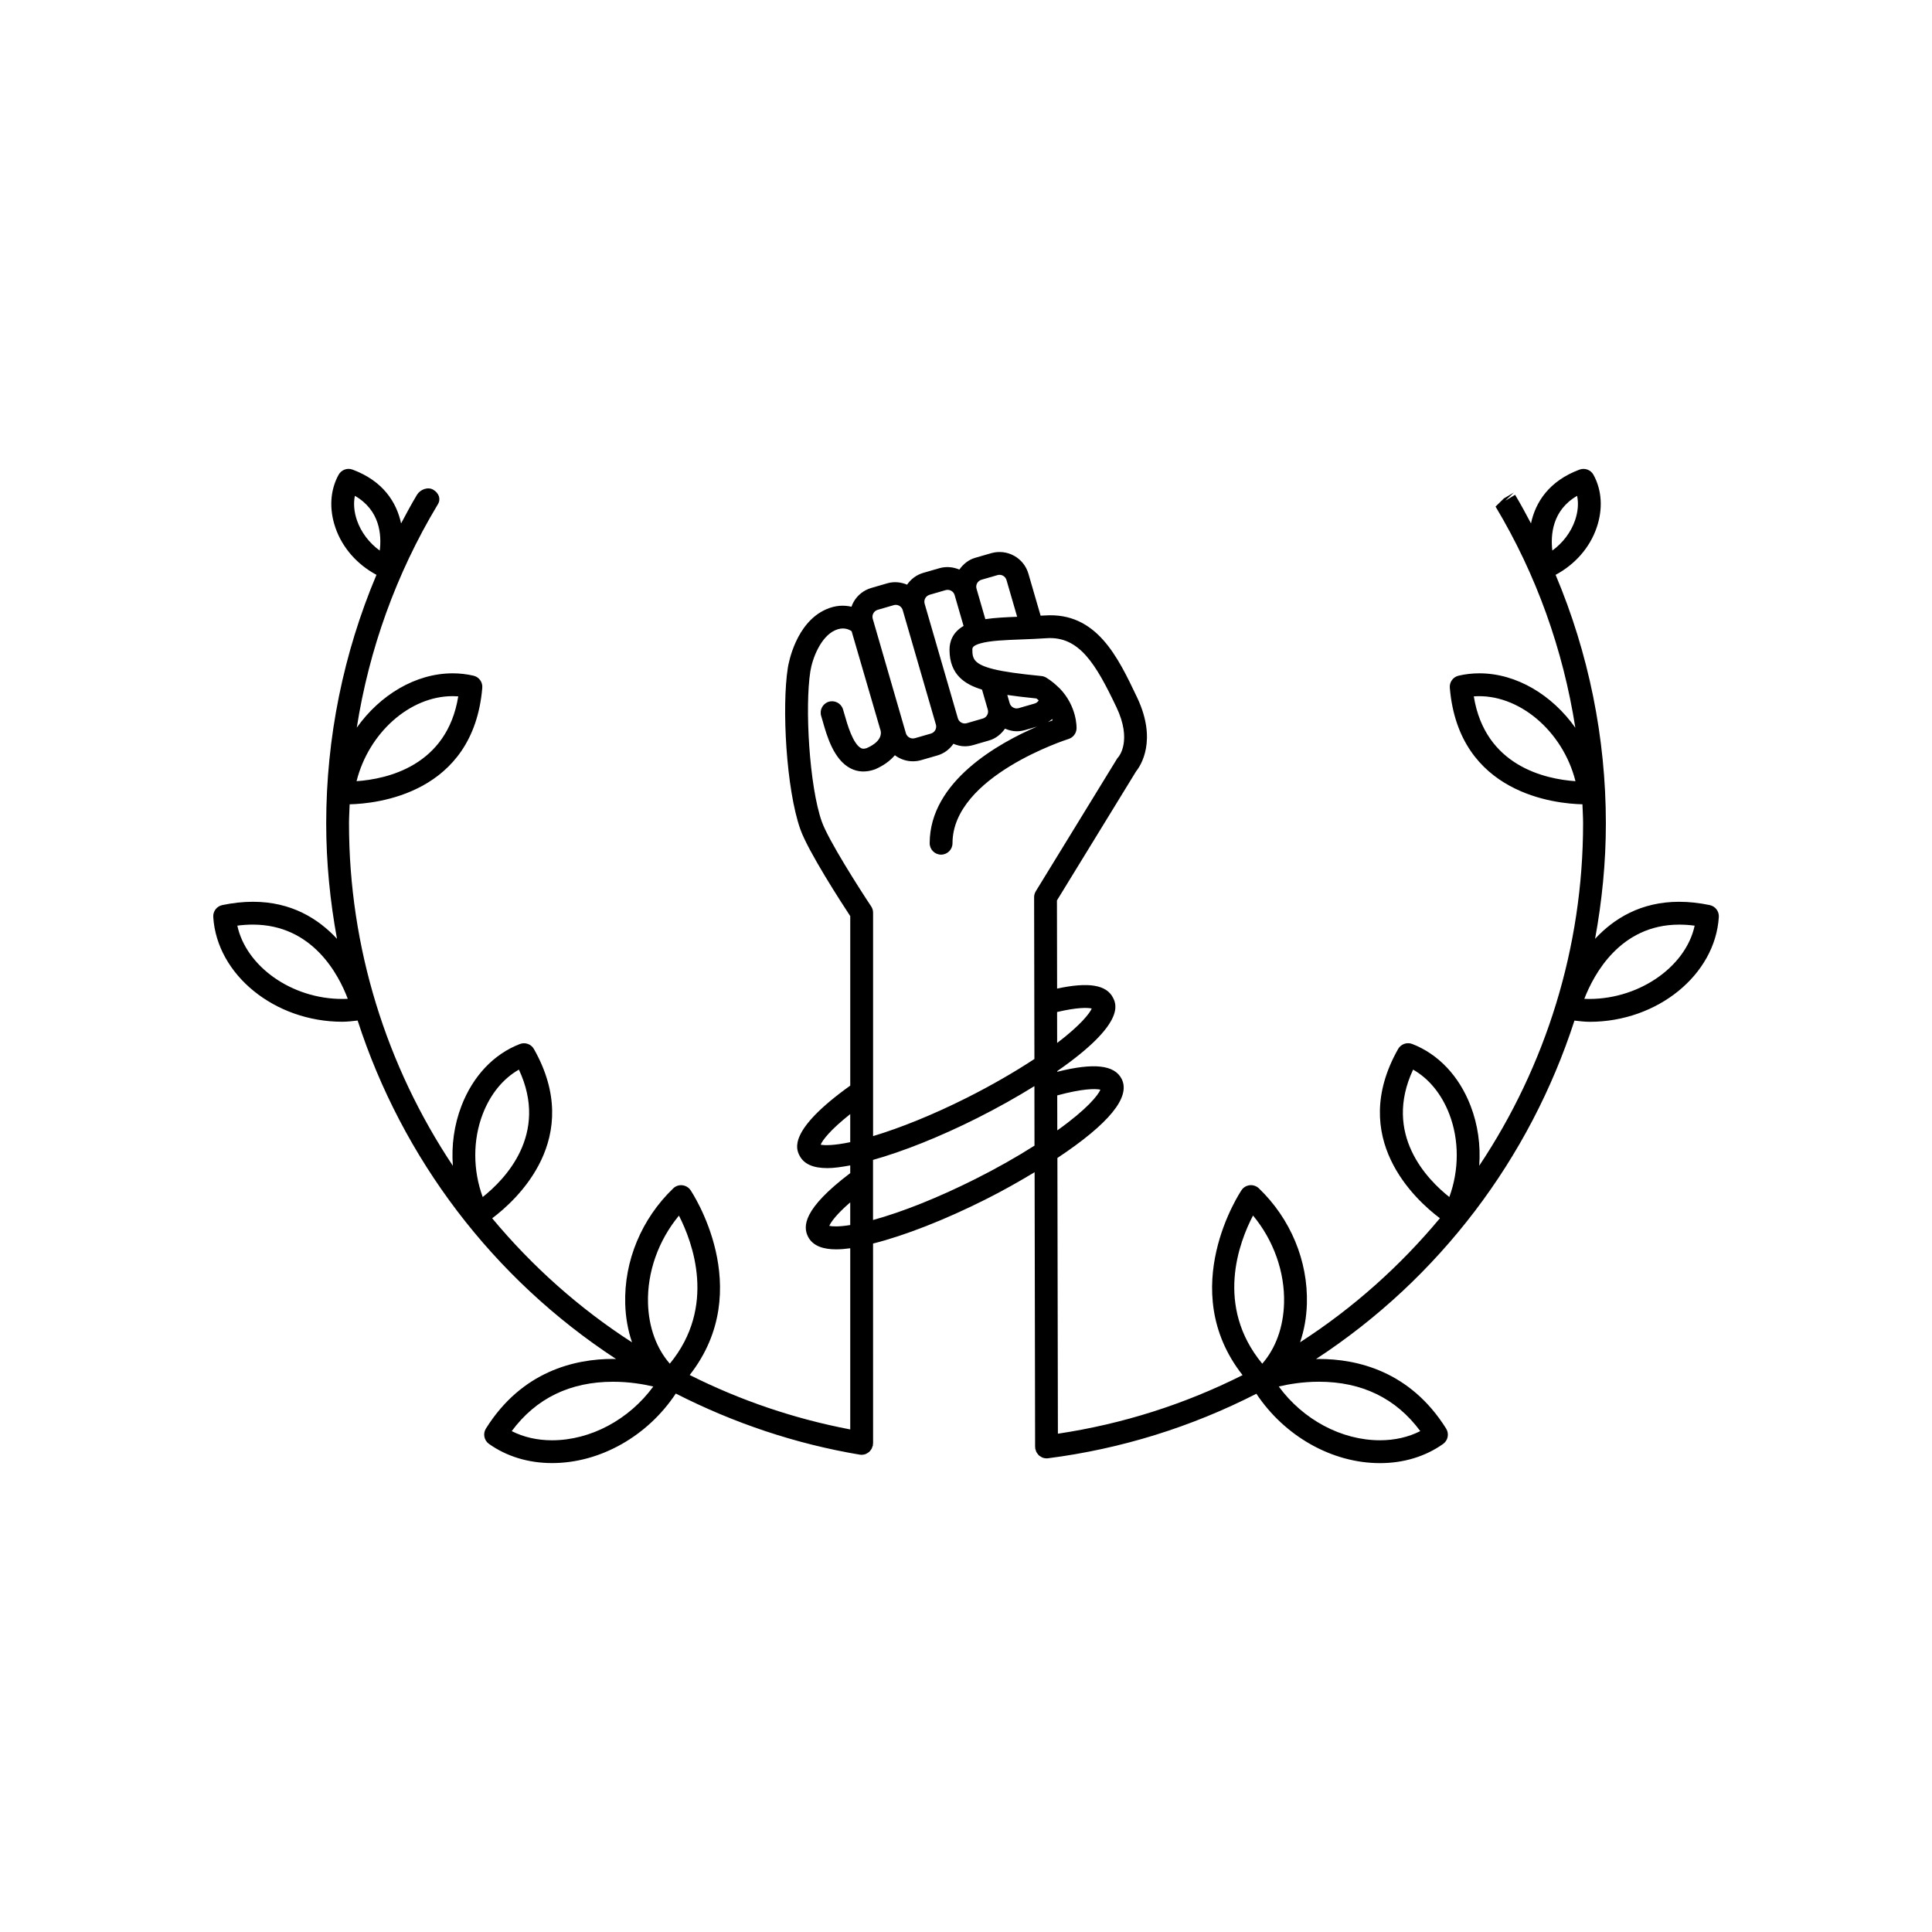 <?xml version="1.0" encoding="UTF-8"?>
<!-- Uploaded to: SVG Repo, www.svgrepo.com, Generator: SVG Repo Mixer Tools -->
<svg fill="#000000" width="800px" height="800px" version="1.1" viewBox="144 144 512 512" xmlns="http://www.w3.org/2000/svg">
 <path d="m597.11 383.86c-2.785-0.582-5.516-0.879-8.109-0.879-10.188 0-17.332 4.477-22.289 9.816 1.832-9.988 2.859-20.199 2.859-30.574 0-22.754-4.574-45.148-13.32-65.883 5.078-2.727 9.031-7.125 10.875-12.5 1.703-4.953 1.402-9.93-0.84-14.012-0.719-1.312-2.289-1.898-3.703-1.375-8.09 3.016-11.652 8.633-12.859 14.254-1.352-2.547-2.711-5.094-4.203-7.574l-2.594 1.555 2.238-2.141-2.609 1.531-2.223 2.168c10.805 18.004 17.91 37.93 21.145 58.613-6.137-8.66-15.57-14.422-25.441-14.422-1.863 0-3.715 0.211-5.504 0.629-1.457 0.344-2.449 1.703-2.32 3.199 2.367 28.223 28.141 30.727 35.148 30.883 0.055 1.691 0.172 3.379 0.172 5.078 0 32.895-9.91 64.297-27.527 90.711 0.402-5.391-0.336-10.828-2.293-15.902-3.039-7.875-8.535-13.691-15.477-16.375-1.383-0.531-2.981 0.031-3.719 1.328-13.367 23.621 4.555 39.965 11.07 44.859-10.504 12.613-22.918 23.754-37.051 32.871 1.074-3.16 1.699-6.59 1.801-10.219 0.316-11.359-4.32-22.508-12.723-30.578-0.641-0.613-1.531-0.914-2.394-0.828-0.887 0.09-1.684 0.555-2.184 1.285-0.191 0.277-17.668 26.234 0.254 49.047-15.426 7.754-31.852 12.961-48.938 15.52l-0.133-73.07c13.668-9.074 19.453-16.121 17.039-20.93-1.879-3.738-7.359-4.356-17.078-1.91v-0.184c18.156-12.613 15.645-17.73 14.793-19.414-1.727-3.457-6.477-4.25-14.832-2.449l-0.043-23.359 20.961-34.184c1.215-1.512 5.699-8.223 0.27-19.641-5.062-10.621-10.695-22.676-24.512-21.695-0.355 0.023-0.695 0.031-1.047 0.051l-3.234-11.125c-1.219-4.211-5.617-6.656-9.871-5.434l-4.25 1.23c-1.746 0.504-3.141 1.652-4.176 3.113-1.633-0.695-3.492-0.887-5.328-0.355l-4.25 1.23c-1.82 0.527-3.277 1.672-4.281 3.121-1.621-0.68-3.449-0.879-5.219-0.367l-4.242 1.234c-2.043 0.59-3.738 1.945-4.762 3.805-0.211 0.383-0.367 0.781-0.508 1.18-1.945-0.461-4.262-0.422-6.828 0.734-7.945 3.574-9.848 14.23-10.039 15.438-1.637 10.391-0.438 32.168 3.301 42.773 2.062 5.867 10.984 19.613 13.238 23.047v44.914c-16.684 11.945-14.289 16.855-13.473 18.484 1.133 2.262 3.551 3.379 7.426 3.379 1.695 0 3.777-0.297 6.043-0.719v2.047c-12.691 9.605-12.508 14.195-11.188 16.828 1.301 2.574 4.203 3.371 7.438 3.371 1.227 0 2.5-0.113 3.75-0.289v48.016c-14.789-2.82-29.059-7.656-42.543-14.426 17.859-22.805 0.402-48.723 0.211-49-0.504-0.727-1.301-1.195-2.184-1.285-0.887-0.098-1.758 0.207-2.394 0.828-8.406 8.074-13.043 19.223-12.723 30.582 0.102 3.633 0.727 7.059 1.805 10.223-14.137-9.113-26.551-20.262-37.059-32.879 6.512-4.894 24.434-21.238 11.059-44.859-0.734-1.301-2.32-1.859-3.719-1.328-6.941 2.68-12.434 8.496-15.473 16.375-1.957 5.074-2.691 10.508-2.289 15.902-17.609-26.426-27.523-57.832-27.523-90.723 0-1.699 0.117-3.387 0.172-5.078 7.027-0.16 32.785-2.676 35.148-30.883 0.125-1.496-0.863-2.856-2.324-3.199-1.785-0.414-3.641-0.629-5.508-0.629-9.859 0-19.293 5.754-25.43 14.402 3.25-20.707 10.395-40.699 21.352-58.961 0.008-0.012 0.156-0.262 0.164-0.273 0.844-1.434 0.188-2.973-1.242-3.824-1.434-0.848-3.461-0.07-4.32 1.348-1.492 2.481-2.848 5.031-4.207 7.582-1.211-5.625-4.773-11.246-12.863-14.262-1.402-0.527-2.981 0.062-3.703 1.375-2.242 4.082-2.543 9.059-0.84 14.012 1.844 5.371 5.801 9.777 10.879 12.5-8.742 20.734-13.32 43.125-13.32 65.883 0 10.375 1.027 20.586 2.859 30.578-4.953-5.34-12.098-9.82-22.289-9.82-2.594 0-5.324 0.297-8.109 0.879-1.469 0.309-2.488 1.645-2.394 3.144 0.938 15.312 16.281 27.773 34.203 27.773h0.004c1.352 0 2.703-0.172 4.055-0.32 11.816 36.48 35.758 68.289 68.488 89.695-0.258-0.004-0.5-0.023-0.766-0.023-10.109 0-24.168 3.203-33.723 18.453-0.852 1.359-0.496 3.141 0.809 4.07 4.68 3.324 10.461 5.082 16.719 5.082 12.785 0 25.352-7.188 32.789-18.426 15.375 7.836 31.742 13.34 48.762 16.195 0.168 0.031 0.336 0.039 0.496 0.039h0.004 0.004c0.391 0 0.762-0.082 1.105-0.223 0.121-0.051 0.219-0.133 0.332-0.191 0.211-0.117 0.414-0.242 0.594-0.402 0.105-0.098 0.184-0.215 0.277-0.328 0.141-0.172 0.27-0.344 0.367-0.551 0.07-0.145 0.113-0.289 0.164-0.449 0.039-0.129 0.113-0.234 0.137-0.375 0.016-0.09-0.016-0.168-0.008-0.25 0.008-0.09 0.051-0.164 0.051-0.25l-0.008-52.965c8.344-2.102 19.039-6.273 29.852-11.715 4.606-2.309 8.875-4.734 12.961-7.191l0.133 72.816c0 0.07 0.035 0.121 0.039 0.188 0 0.059-0.027 0.125-0.02 0.188 0.02 0.156 0.098 0.289 0.145 0.438 0.043 0.164 0.078 0.324 0.152 0.477 0.094 0.203 0.227 0.367 0.363 0.543 0.094 0.117 0.172 0.246 0.281 0.355 0.176 0.164 0.383 0.277 0.59 0.395 0.117 0.07 0.215 0.156 0.344 0.207 0.348 0.145 0.723 0.227 1.117 0.227h0.012c0.121 0 0.25-0.004 0.375-0.023 19.344-2.481 37.895-8.246 55.242-17.102 7.445 11.211 19.996 18.387 32.762 18.387 6.254 0 12.035-1.758 16.715-5.082 1.305-0.93 1.656-2.711 0.812-4.07-9.551-15.254-23.605-18.453-33.719-18.453-0.266 0-0.512 0.02-0.773 0.023 32.746-21.418 56.684-53.227 68.496-89.695 1.352 0.148 2.707 0.32 4.059 0.32 17.918 0 33.258-12.457 34.199-27.773 0.098-1.504-0.926-2.844-2.391-3.152zm-35.156-108.46c0.41 2 0.23 4.223-0.547 6.481-1.086 3.168-3.242 5.996-6.023 8.02-0.484-4.109-0.035-10.68 6.57-14.5zm-27.383 53.145c11.871-0.859 23.617 9.227 26.945 22.48-7.988-0.555-23.969-4.008-26.945-22.48zm-16.086 98.914c4.195 2.387 7.547 6.477 9.586 11.754 2.656 6.887 2.629 14.887 0.016 22.008-5.801-4.582-17.633-16.594-9.602-33.762zm-246.55 11.758c2.035-5.285 5.387-9.367 9.578-11.758 8.039 17.164-3.797 29.18-9.59 33.762-2.613-7.121-2.644-15.113 0.012-22.004zm-7.965-110.73c0.496 0 0.984 0.02 1.473 0.055-2.981 18.477-18.961 21.93-26.953 22.48 3.191-12.707 14.012-22.535 25.48-22.535zm-25.375-46.605c-0.777-2.262-0.957-4.484-0.547-6.484 6.66 3.824 7.106 10.375 6.59 14.516-2.793-2.023-4.953-4.859-6.043-8.031zm-3.891 126.85h-0.004c-13.441 0-25.484-8.652-27.805-19.426 1.406-0.188 2.781-0.277 4.102-0.277 15.844 0 22.758 13.277 25.168 19.672-0.484 0.023-0.973 0.031-1.461 0.031zm241.36 57.395c5.426 6.523 8.453 14.945 8.223 23.207-0.176 6.367-2.203 11.961-5.777 16.059-12.602-15.281-6.129-32.238-2.445-39.266zm-40.445-33.348c-0.602 1.434-3.445 5.094-11.426 10.789l-0.016-9.273c6.785-1.844 10.199-1.809 11.441-1.516zm-2.293-21.512c-0.551 1.27-2.914 4.367-9.172 9.133l-0.016-8.203c5.332-1.258 8.105-1.188 9.188-0.93zm-30.375-112.71c0.246-0.449 0.656-0.773 1.148-0.918l4.25-1.227c1.008-0.305 2.082 0.289 2.383 1.309l2.824 9.734c-3.031 0.117-5.922 0.254-8.43 0.629l-2.336-8.066c-0.141-0.492-0.086-1.012 0.16-1.461zm-12.602 3.066 4.246-1.23c1.02-0.289 2.098 0.289 2.391 1.309l2.367 8.18c-2.977 1.73-3.723 4.262-3.723 6.293 0 6.668 4.117 9.211 8.613 10.582l1.527 5.285c0.145 0.496 0.09 1.012-0.164 1.461-0.246 0.449-0.652 0.773-1.145 0.918l-4.246 1.23c-0.492 0.148-1.016 0.086-1.465-0.164-0.449-0.246-0.773-0.652-0.914-1.148l-8.797-30.336c-0.297-1.016 0.293-2.082 1.309-2.379zm32.598 33.277c-0.363 0.137-0.797 0.301-1.227 0.469 0.398-0.238 0.758-0.508 1.113-0.812 0.035 0.113 0.082 0.238 0.113 0.344zm-4.723-4.465-4.269 1.234c-0.492 0.145-1.004 0.086-1.453-0.164-0.453-0.25-0.781-0.656-0.926-1.145l-0.633-2.188c2.098 0.312 4.59 0.613 7.723 0.93 0.223 0.152 0.395 0.344 0.605 0.508-0.246 0.379-0.59 0.691-1.047 0.824zm-42.777-23.906c0.25-0.449 0.66-0.773 1.156-0.922l4.242-1.234c0.176-0.051 0.355-0.078 0.535-0.078 0.852 0 1.605 0.57 1.848 1.387v0.004l8.793 30.328c0.297 1.02-0.293 2.09-1.312 2.387l-4.254 1.23c-1.012 0.297-2.098-0.32-2.383-1.309l-8.785-30.332c-0.145-0.492-0.086-1.012 0.16-1.461zm-13.668 55.195c-3.312-9.398-4.516-30.402-3.027-39.824 0.543-3.426 2.734-9.148 6.551-10.867 2.129-0.961 3.656-0.266 4.383 0.246l7.543 25.879c0.301 0.699 0.922 3.144-3.535 5.094-0.789 0.281-1.207 0.164-1.52 0.004-2.156-1.109-3.672-6.449-4.316-8.727-0.184-0.645-0.34-1.199-0.477-1.617-0.523-1.586-2.242-2.438-3.82-1.922-1.586 0.523-2.445 2.234-1.922 3.82 0.117 0.352 0.25 0.82 0.402 1.367 1.074 3.793 2.875 10.145 7.367 12.453 1.93 0.992 4.121 1.105 6.512 0.238 2.262-0.988 3.969-2.25 5.227-3.723 1.348 1.016 3.016 1.605 4.777 1.605 0.75 0 1.5-0.105 2.223-0.316l4.25-1.227c1.812-0.523 3.262-1.656 4.269-3.094 0.965 0.398 1.969 0.66 3 0.66 0.742 0 1.492-0.105 2.231-0.316l4.25-1.234c1.75-0.508 3.152-1.656 4.191-3.125 0.984 0.422 2.016 0.695 3.074 0.695 0.746 0 1.496-0.105 2.223-0.316l3.18-0.918c-10.148 4.363-28.441 14.496-28.441 30.906 0 1.672 1.352 3.023 3.023 3.023s3.023-1.352 3.023-3.023c0-17.785 30.449-27.535 30.754-27.629 1.219-0.383 2.07-1.492 2.121-2.766 0.012-0.234 0.172-5.863-4.512-10.688-0.012-0.012-0.023-0.02-0.039-0.031-0.035-0.035-0.074-0.059-0.113-0.09-0.988-0.992-2.102-1.898-3.34-2.664-0.395-0.242-0.836-0.391-1.293-0.438-6.125-0.605-9.898-1.145-12.609-1.805-5.324-1.309-5.707-2.828-5.707-5.18 0-0.449 0-1.059 2.152-1.672 2.562-0.734 6.602-0.887 10.875-1.047 2.109-0.078 4.309-0.164 6.523-0.316 8.762-0.664 13.172 6.82 18.629 18.266 4.203 8.832 0.656 13.059 0.543 13.188-0.148 0.152-0.277 0.32-0.391 0.504l-21.523 35.102c-0.289 0.477-0.449 1.027-0.441 1.586l0.078 42.859c-5.285 3.477-11.41 7.012-17.891 10.273-8.918 4.477-17.531 7.961-24.863 10.168v-59.215c0-0.594-0.176-1.18-0.508-1.672-3.062-4.598-11.367-17.59-13.086-22.477zm-0.297 85.625c0.492-1.18 2.516-3.891 7.836-8.102v7.438c-4.391 0.922-6.871 0.883-7.836 0.664zm2.285 21.512c0.422-0.984 1.898-3.059 5.551-6.223v6.012c-3.191 0.512-4.856 0.379-5.551 0.211zm-39.84-2.707c3.609 7.055 10.012 24.102-2.422 39.238-3.566-4.098-5.598-9.688-5.777-16.051-0.234-8.25 2.785-16.668 8.199-23.188zm-33.637 59.539c-3.898 0-7.535-0.832-10.68-2.43 6.426-8.684 15.453-13.082 26.875-13.082 4.277 0 8.043 0.648 10.641 1.266-6.422 8.758-16.59 14.246-26.836 14.246zm112.21-69.254c-9.805 4.93-19.445 8.777-27.141 10.875v-15.926c8.023-2.258 17.656-6.086 27.578-11.066 5.367-2.699 10.527-5.59 15.191-8.488l0.023 15.773c-4.742 3.016-10.102 6.051-15.652 8.832zm117.89 66.82c-3.144 1.598-6.785 2.43-10.676 2.43-10.25 0-20.414-5.492-26.828-14.25 2.598-0.613 6.363-1.266 10.637-1.266 11.418 0.004 20.445 4.402 26.867 13.086zm43.469-114.55c2.461-6.375 9.465-19.672 25.141-19.672 1.324 0 2.695 0.09 4.102 0.277-2.398 11.156-15.363 19.98-29.242 19.395z"/>
</svg>